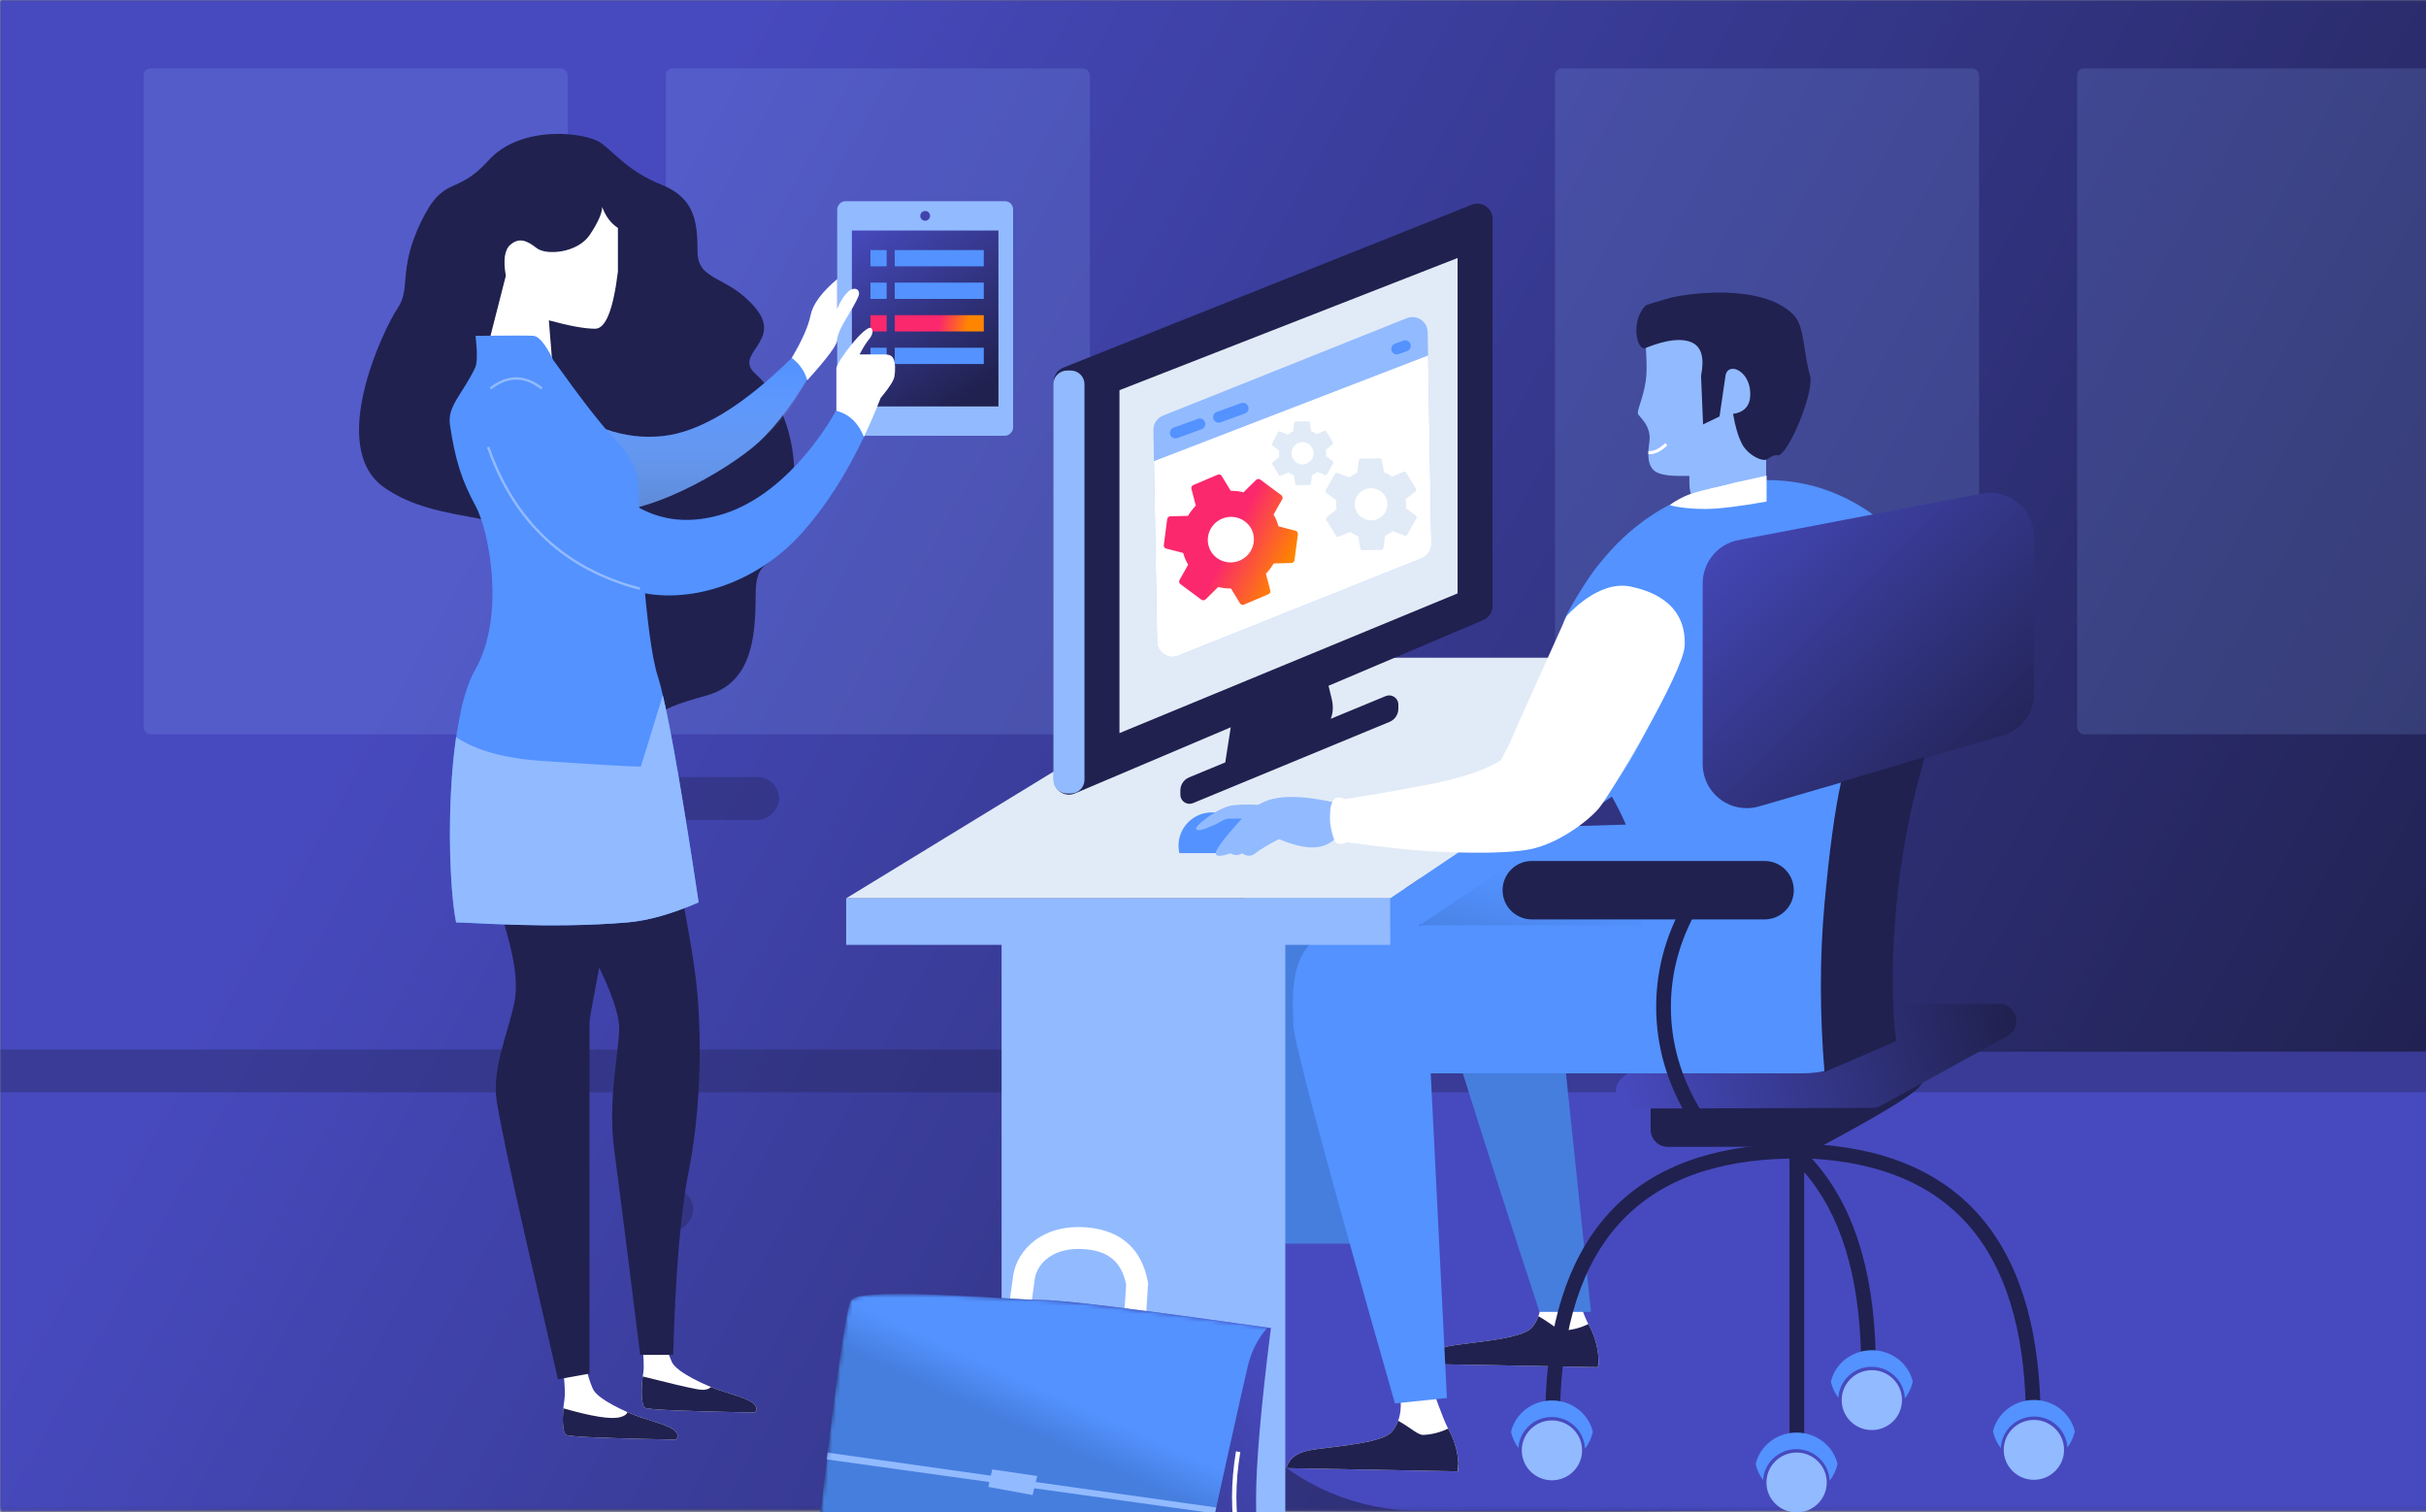 <?xml version="1.0" encoding="UTF-8"?>
<svg width="600px" height="374px" viewBox="0 0 600 374" version="1.1" xmlns="http://www.w3.org/2000/svg" xmlns:xlink="http://www.w3.org/1999/xlink">
    <title>Pains</title>
    <defs>
        <polygon id="path-1" points="0 0 954.285 0 954.285 373.762 0 373.762"></polygon>
        <linearGradient x1="9.912%" y1="46.967%" x2="55.119%" y2="56.836%" id="linearGradient-3">
            <stop stop-color="#474ABE" offset="0%"></stop>
            <stop stop-color="#20214F" offset="100%"></stop>
        </linearGradient>
        <path d="M308.274,0.205 L308.274,113.766 L56.462,113.766 C25.279,113.766 -5.12872952e-13,88.487 -5.12872952e-13,57.304 L-5.12872952e-13,56.666 C-5.12872952e-13,25.483 25.279,0.205 56.462,0.205 L308.274,0.205 Z" id="path-4"></path>
        <linearGradient x1="50%" y1="39.639%" x2="49.525%" y2="20.366%" id="linearGradient-6">
            <stop stop-color="#467EDE" offset="0%"></stop>
            <stop stop-color="#5392FF" offset="100%"></stop>
        </linearGradient>
        <linearGradient x1="50%" y1="39.639%" x2="44.871%" y2="20.366%" id="linearGradient-7">
            <stop stop-color="#467EDE" offset="0%"></stop>
            <stop stop-color="#5392FF" offset="100%"></stop>
        </linearGradient>
        <linearGradient x1="100%" y1="52.973%" x2="0%" y2="46.578%" id="linearGradient-8">
            <stop stop-color="#474ABE" offset="0%"></stop>
            <stop stop-color="#20214F" offset="100%"></stop>
        </linearGradient>
        <linearGradient x1="96.719%" y1="1.807%" x2="3.281%" y2="92.258%" id="linearGradient-9">
            <stop stop-color="#474ABE" offset="0%"></stop>
            <stop stop-color="#20214F" offset="100%"></stop>
        </linearGradient>
        <linearGradient x1="0%" y1="23.103%" x2="100%" y2="73.367%" id="linearGradient-10">
            <stop stop-color="#474ABE" offset="0%"></stop>
            <stop stop-color="#20214F" offset="100%"></stop>
        </linearGradient>
        <path d="M112.603,81.097 C112.603,81.097 82.057,87.113 20.964,99.144 C17.506,95.974 11.743,95.182 3.674,96.767 C1.621,95.902 3.674,80.665 3.674,67.372 C3.674,58.511 2.449,44.39 0,25.01 C32.635,20.399 51.403,18.094 56.302,18.094 C63.65,18.094 101.58,14.635 103.85,18.094 C106.119,21.552 112.603,81.097 112.603,81.097 Z" id="path-11"></path>
        <linearGradient x1="50%" y1="44.427%" x2="43.77%" y2="34.059%" id="linearGradient-13">
            <stop stop-color="#467EDE" offset="0%"></stop>
            <stop stop-color="#5392FF" offset="100%"></stop>
        </linearGradient>
        <linearGradient x1="50%" y1="50%" x2="81.798%" y2="86.868%" id="linearGradient-14">
            <stop stop-color="#FB286D" offset="0%"></stop>
            <stop stop-color="#FE8500" offset="100%"></stop>
        </linearGradient>
        <linearGradient x1="50%" y1="5.833%" x2="50%" y2="100%" id="linearGradient-15">
            <stop stop-color="#FFFFFF" stop-opacity="0" offset="0%"></stop>
            <stop stop-color="#686868" stop-opacity="0.333" offset="100%"></stop>
        </linearGradient>
        <linearGradient x1="76.279%" y1="-3.281%" x2="23.721%" y2="96.719%" id="linearGradient-16">
            <stop stop-color="#474ABE" offset="0%"></stop>
            <stop stop-color="#20214F" offset="100%"></stop>
        </linearGradient>
        <linearGradient x1="50%" y1="50%" x2="82.471%" y2="51.232%" id="linearGradient-17">
            <stop stop-color="#FB286D" offset="0%"></stop>
            <stop stop-color="#FE8500" offset="100%"></stop>
        </linearGradient>
    </defs>
    <g id="Pains" stroke="none" stroke-width="1" fill="none" fill-rule="evenodd">
        <rect fill="#20214F" x="0" y="0" width="600" height="374"></rect>
        <g id="website/header/regular/dark/1">
            <rect id="Rectangle" fill="#FFFFFF" x="0" y="0" width="954.135" height="373.872"></rect>
            <g>
                <mask id="mask-2" fill="white">
                    <use xlink:href="#path-1"></use>
                </mask>
                <use id="Rectangle" fill="#FFFFFF" fill-rule="nonzero" xlink:href="#path-1"></use>
                <rect id="Rectangle" fill="#20214F" mask="url(#mask-2)" x="0" y="0" width="954.285" height="374.424"></rect>
                <path d="M329.361,373.762 C534.262,374.665 724.992,373.584 781.984,257.79 C838.976,141.995 854.881,109.633 1025.857,116.376 C1139.841,120.87 1200.563,47.618 1208.022,-103.381 L-5.27380363e-13,-103.381 L-5.27380363e-13,373.762 C82.973,373.16 192.76,373.16 329.361,373.762 Z" id="Path-5" fill="url(#linearGradient-3)" fill-rule="nonzero" mask="url(#mask-2)"></path>
                <g id="PATTERN" mask="url(#mask-2)">
                    <g transform="translate(294.65, 259.864)">
                        <mask id="mask-5" fill="white">
                            <use xlink:href="#path-4"></use>
                        </mask>
                        <use id="Path" stroke="none" fill="#474ABE" fill-rule="nonzero" opacity="0.318" xlink:href="#path-4"></use>
                    </g>
                </g>
                <g id="pattern" opacity="0.346" mask="url(#mask-2)" fill="#20214F" fill-rule="nonzero">
                    <g transform="translate(-11.929, 192.182)">
                        <rect id="Rectangle-Copy-8" transform="translate(168.829, 5.302) scale(-1, 1) translate(-168.829, -5.302) " x="133.049" y="0" width="71.56" height="10.603" rx="5.302"></rect>
                        <rect id="Rectangle-Copy-30" transform="translate(310.15, 72.652) scale(-1, 1) translate(-310.15, -72.652) " x="1.58214109e-12" y="67.35" width="620.301" height="10.603" rx="5.302"></rect>
                        <rect id="Rectangle-Copy-38" transform="translate(175.455, 106.989) scale(-1, 1) translate(-175.455, -106.989) " x="167.503" y="101.688" width="15.902" height="10.603" rx="5.302"></rect>
                    </g>
                </g>
            </g>
        </g>
        <g id="Group" transform="translate(35.526, 16.917)">
            <rect id="Rectangle" fill="#92BAFF" opacity="0.166" x="0" y="0" width="104.887" height="164.662" rx="1.692"></rect>
            <rect id="Rectangle-Copy-5" fill="#92BAFF" opacity="0.166" x="129.135" y="0" width="104.887" height="164.662" rx="1.692"></rect>
            <rect id="Rectangle-Copy-11" fill="#92BAFF" opacity="0.166" x="349.06" y="0" width="104.887" height="164.662" rx="1.692"></rect>
            <rect id="Rectangle-Copy-12" fill="#92BAFF" opacity="0.166" x="478.195" y="0" width="104.887" height="164.662" rx="1.692"></rect>
            <g id="preset/business-people/man-at-the-computer/01/dark" transform="translate(164.789, 32.271)">
                <g id="assets/business-people/man-at-the-computer/01" transform="translate(0.129, 0.18)">
                    <g id="user" transform="translate(8.331, 22.506)">
                        <rect id="table---side" fill="url(#linearGradient-6)" fill-rule="nonzero" x="99.166" y="91.737" width="39.749" height="143.953"></rect>
                        <g id="right-leg" transform="translate(197.477, 199.34) scale(-1, 1) translate(-197.477, -199.34) translate(141.477, 129.84)">
                            <path d="M73.205,116.886 C73.205,116.886 70.572,122.979 69.426,124.679 C68.279,126.379 66.22,130.415 66.385,134.931 C66.385,134.931 80.513,135.654 108.77,137.099 C108.338,134.637 106.368,132.985 102.862,132.141 C97.602,130.876 85.526,129.312 83.357,126.223 C81.911,124.164 81.361,121.655 81.706,118.696 C76.039,117.489 73.205,116.886 73.205,116.886 Z" id="foot" fill="#FFFFFF" transform="translate(87.573, 126.992) rotate(-4) translate(-87.573, -126.992) "></path>
                            <path d="M82.238,123.39 C82.53,124.41 82.978,125.351 83.584,126.214 C85.753,129.302 97.829,130.866 103.089,132.132 C105.51,132.714 107.198,133.682 108.154,135.036 L108.536,135.678 L108.536,135.678 C108.755,136.113 108.908,136.584 108.997,137.089 L66.65,134.924 L66.65,134.924 L66.678,132.915 C67.016,129.559 68.405,126.66 69.385,125.083 L69.79,124.456 L69.79,124.456 C71.682,125.552 73.678,126.221 75.778,126.459 C77.122,126.612 78.892,124.982 82.011,123.496 L82.238,123.39 Z" id="shoe" fill="#20214F" transform="translate(87.823, 130.239) rotate(-4) translate(-87.823, -130.239) "></path>
                            <path d="M0.255,3.90149781e-13 L0.255,23.419 C-1.2,34.969 3.569,40.744 14.564,40.744 C31.055,40.744 77.375,40.744 77.375,40.744 C77.375,40.744 74.505,68.067 68.766,122.711 C77.254,122.711 81.498,122.711 81.498,122.711 C81.498,122.711 110.842,33.456 110.842,27.482 C110.842,21.507 115.693,2.987 95.079,2.987 C81.336,2.987 49.728,1.991 0.255,3.90149781e-13 Z" fill="url(#linearGradient-7)" fill-rule="nonzero"></path>
                        </g>
                        <path d="M123.618,274.85 L115.013,273.65 L115.013,273.65 L114.274,275.677 C113.571,277.566 112.527,280.266 111.873,281.472 L111.782,281.634 C110.756,283.398 108.982,287.541 109.459,292.003 L151.891,291.194 L151.891,291.194 C151.289,288.786 149.21,287.286 145.654,286.695 L144.952,286.585 C139.323,285.745 128.065,284.98 125.786,282.192 C124.201,280.253 123.478,277.806 123.618,274.85 Z" id="foot" fill="#FFFFFF" transform="translate(130.635, 282.827) scale(-1, 1) translate(-130.635, -282.827) "></path>
                        <path d="M124.241,279.489 C124.603,280.479 125.115,281.38 125.779,282.192 C127.961,284.861 138.374,285.676 144.197,286.478 L144.945,286.585 L145.647,286.695 C148.097,287.102 149.846,287.941 150.894,289.211 L151.33,289.833 L151.33,289.833 C151.527,290.164 151.685,290.521 151.803,290.903 L151.884,291.194 L109.49,292.001 L109.379,290.025 C109.485,286.501 110.791,283.396 111.667,281.825 L111.897,281.414 L111.897,281.414 C113.861,282.368 115.898,282.89 118.009,282.98 C119.325,283.037 120.928,281.389 123.789,279.742 L124.241,279.489 Z" id="shoe" fill="#20214F" transform="translate(130.631, 285.745) scale(-1, 1) translate(-130.631, -285.745) "></path>
                        <g id="wheels" transform="translate(234.495, 249.67) scale(-1, 1) translate(-234.495, -249.67) translate(164.495, 197.17)">
                            <path d="M68.935,90.172 C73.054,90.172 76.392,93.487 76.392,97.576 C76.392,101.665 73.054,104.979 68.935,104.979 C64.816,104.979 61.478,101.665 61.478,97.576 C61.478,93.487 64.816,90.172 68.935,90.172 Z M129.443,82.227 C133.561,82.227 136.9,85.541 136.9,89.63 C136.9,93.719 133.561,97.034 129.443,97.034 C125.324,97.034 121.985,93.719 121.985,89.63 C121.985,85.541 125.324,82.227 129.443,82.227 Z M10.246,82.106 C14.365,82.106 17.704,85.421 17.704,89.51 C17.704,93.599 14.365,96.914 10.246,96.914 C6.128,96.914 2.789,93.599 2.789,89.51 C2.789,85.421 6.128,82.106 10.246,82.106 Z M50.326,69.802 C54.444,69.802 57.783,73.117 57.783,77.206 C57.783,81.295 54.444,84.609 50.326,84.609 C46.207,84.609 42.868,81.295 42.868,77.206 C42.868,73.117 46.207,69.802 50.326,69.802 Z" fill="#92BAFF"></path>
                            <path d="M111.578,0.442 L111.578,4.054 C96.192,4.054 83.862,7.355 74.558,14 C111.151,16.019 130.135,37.98 131.08,79.296 L131.08,79.296 L127.443,79.378 C126.509,38.535 107.753,18.117 70.695,17.475 L70.693,87.764 L67.056,87.764 L67.056,20.822 C58.127,31.097 53.463,46.123 53.01,65.973 L49.373,65.891 C49.86,44.585 55.144,28.425 65.167,17.494 C30.644,19.452 13.147,39.845 12.246,79.258 L8.609,79.176 C9.57,37.141 29.204,15.14 67.055,13.793 L67.056,13.727 L69.047,13.726 C79.277,4.891 93.469,0.442 111.578,0.442 Z" id="steel" fill="#20214F"></path>
                            <path d="M68.935,85.236 C73.888,85.236 78.029,88.563 79.057,93.013 C78.732,94.479 78.097,95.829 77.224,96.988 C76.951,92.713 73.371,89.329 68.996,89.329 C64.57,89.329 60.959,92.791 60.76,97.137 C59.828,95.943 59.151,94.541 58.813,93.01 C59.842,88.562 63.983,85.236 68.935,85.236 Z M129.443,77.291 C134.395,77.291 138.537,80.618 139.565,85.067 C139.24,86.534 138.604,87.883 137.732,89.043 C137.458,84.767 133.879,81.384 129.503,81.384 C125.078,81.384 121.467,84.845 121.268,89.191 C120.336,87.998 119.659,86.595 119.321,85.064 C120.349,80.617 124.49,77.291 129.443,77.291 Z M10.246,77.17 C15.198,77.17 19.34,80.497 20.368,84.944 C20.03,86.475 19.353,87.877 18.421,89.071 C18.222,84.725 14.611,81.263 10.186,81.263 C5.81,81.263 2.231,84.647 1.957,88.922 C1.085,87.763 0.449,86.413 0.124,84.947 C1.152,80.497 5.294,77.17 10.246,77.17 Z M50.326,64.866 C55.278,64.866 59.42,68.193 60.448,72.643 C60.123,74.109 59.487,75.459 58.615,76.618 C58.341,72.343 54.762,68.959 50.386,68.959 C45.961,68.959 42.349,72.421 42.151,76.766 C41.219,75.573 40.542,74.171 40.203,72.64 C41.232,68.192 45.373,64.866 50.326,64.866 Z" id="upper-wheel" fill="#5392FF"></path>
                        </g>
                        <path d="M204.045,188.855 L263.368,192.888 C265.603,193.04 267.338,194.897 267.338,197.137 L267.338,207.492 C267.338,209.844 265.432,211.751 263.079,211.751 C263.077,211.751 263.075,211.751 263.073,211.751 L226.358,211.7 C225.656,211.699 224.966,211.524 224.347,211.192 C211.302,204.181 203.607,199.551 201.261,197.303 C199.732,195.837 199.176,194.137 199.594,192.204 C200.041,190.137 201.936,188.712 204.045,188.855 Z" id="chair---bottom" fill="#20214F" transform="translate(233.399, 200.298) scale(-1, 1) translate(-233.399, -200.298) "></path>
                        <path d="M195.138,176.369 L267.439,177.132 C268.485,177.143 269.491,177.539 270.264,178.244 L288.496,194.867 C290.234,196.452 290.359,199.145 288.774,200.883 C287.964,201.772 286.817,202.276 285.615,202.273 L226.378,202.104 C225.665,202.102 224.963,201.921 224.337,201.577 L193.041,184.359 C190.98,183.225 190.228,180.635 191.362,178.574 C192.118,177.2 193.569,176.352 195.138,176.369 Z" id="chair---sit" fill="url(#linearGradient-8)" fill-rule="nonzero" transform="translate(240.365, 189.321) scale(-1, 1) translate(-240.365, -189.321) "></path>
                        <path d="M110.97,156.965 L112.438,177.551 C110.247,188.226 114.649,193.563 125.643,193.563 C142.134,193.563 217.418,193.563 217.418,193.563 C217.418,193.563 216.084,220.328 213.416,273.86 L226.27,275.184 C243.012,216.555 251.383,185.375 251.383,181.644 C251.383,175.625 254.159,156.965 234.758,156.965 C221.823,156.965 180.561,156.965 110.97,156.965 Z" id="left-leg" fill="#5392FF" transform="translate(181.245, 216.075) scale(-1, 1) translate(-181.245, -216.075) "></path>
                        <g id="table" transform="translate(0.504, 84.06)">
                            <polygon id="table---thickness" fill="#5392FF" points="134.566 66.218 134.566 77.735 233.568 11.516 233.568 0"></polygon>
                            <polygon id="table---plan" fill="#E1EBF7" transform="translate(111.498, 36.468) scale(-1, 1) rotate(-90) translate(-111.498, -36.468) " points="81.747 13.4 141.248 -75.029 141.248 50.566 81.747 147.966"></polygon>
                            <path d="M134.566,66.218 L134.566,77.735 L108.602,77.734 L108.603,219.453 L38.436,219.453 L38.436,77.734 L2.27373675e-12,77.735 L2.27373675e-12,66.218 L134.566,66.218 Z" id="table---side" fill="#92BAFF"></path>
                        </g>
                        <g id="man" transform="translate(82.453, 0.054)">
                            <g id="head" transform="translate(134.742, 29) scale(-1, 1) translate(-134.742, -29) translate(112.742, 0)">
                                <g id="Path-176" transform="translate(11.163, 5.851)">
                                    <path d="M14.296,0 C24.627,0.939 29.793,3.141 29.793,6.606 C29.793,8.846 29.286,13.278 29.793,16.57 C30.462,20.919 32.145,24.014 31.648,24.692 C30.775,25.883 28.811,27.508 28.811,30.54 C28.811,32.129 30.034,36.572 27.728,38.574 C26.201,39.899 22.965,39.972 18.99,39.915 L18.989,41.731 C18.989,46.974 14.738,51.225 9.494,51.225 C4.251,51.225 0,46.974 0,41.731 L0,14.909 C0,14.422 0.037,13.944 0.107,13.477 L0.109,7.906 C1.491,4.368 3.674,2.166 6.657,1.3 C9.64,0.433 12.186,0 14.296,0 Z" id="face" fill="#92BAFF"></path>
                                    <path d="M24.965,31.805 C26.524,33.26 27.892,33.902 29.111,33.754 C29.126,34.01 29.135,34.272 29.135,34.534 C27.777,34.667 26.288,34.02 24.7,32.61 L24.437,32.371 L24.965,31.805 Z" id="smile" fill="#FFFFFF"></path>
                                </g>
                                <path d="M26.769,33.034 L27.266,20.994 C26.388,16.586 27.15,13.841 29.55,12.758 C33.152,11.133 38.688,13.215 40.973,14.13 C43.189,15.018 44.753,7.512 40.973,3.606 C40.857,3.487 38.231,2.691 35.033,1.776 C31.835,0.861 12.51,-2.249 4.422,5.894 C1.643,8.692 2.067,14.705 0.31,20.994 C-0.806,24.986 5.707,40.724 8.326,40.724 C8.108,40.399 9.745,40.724 10.836,41.59 C11.927,42.456 15.747,40.615 17.166,37.8 C18.112,35.922 18.839,33.468 19.348,30.435 C16.511,30.002 15.092,28.378 15.092,25.562 C15.092,21.338 17.821,19.281 19.348,19.281 C20.367,19.281 20.985,19.822 21.204,20.905 L22.697,31.061 L26.769,33.034 Z" id="hair" fill="#20214F"></path>
                            </g>
                            <path d="M114.835,160.127 C114.835,160.127 134.155,159.043 172.796,156.876 C175.464,117.069 176.798,94.998 176.798,90.664 C176.798,84.163 178.131,59.725 172.796,55.873 C167.461,52.021 154.971,43.834 135.57,47.927 C116.169,52.021 106.832,64.541 104.164,67.671 C101.497,70.801 95.434,80.793 95.434,82.117 C95.434,83.441 91.432,102.703 99.435,113.056 C107.438,123.409 111.44,132.438 113.137,137.976 C114.835,143.514 114.835,160.127 114.835,160.127 Z" id="body" fill="#5392FF"></path>
                            <path d="M10.282,128.981 C14.831,128.981 18.519,132.669 18.519,137.217 C18.519,137.846 18.448,138.459 18.315,139.048 L0.243,139.048 L0.243,128.981 L0.243,128.981 L10.282,128.981 Z" id="mouse" fill="#5392FF" transform="translate(9.381, 134.014) scale(-1, 1) translate(-9.381, -134.014) "></path>
                            <path d="M121.962,89.74 C121.962,99.973 106.691,133.057 89.836,136.668 C78.6,139.076 63.483,139.076 44.486,136.668 L38.908,135.585 C37.453,136.949 35.594,137.631 33.33,137.631 C31.067,137.631 28.318,136.949 25.085,135.585 C22.579,136.869 20.638,138.033 19.264,139.076 C19.117,139.215 17.754,140.389 15.99,139.076 C16.111,138.956 14.778,140.159 13.08,139.076 C13.08,139.076 9.442,140.521 9.442,139.076 C9.442,138.121 11.589,135.271 15.882,130.528 L12.638,130.527 C11.547,130.527 10.82,131.37 8.273,132.453 C5.727,133.537 4.999,133.537 4.635,133.175 C4.272,132.814 5.484,131.731 6.212,131.129 C6.939,130.527 10.456,127.758 13.366,127.276 C14.784,127.042 16.978,126.979 19.95,127.087 C21.519,126.181 23.23,125.603 25.085,125.352 C28.641,124.87 33.249,125.272 38.908,126.556 C65.665,122.543 79.408,119.172 80.136,116.443 C80.692,114.356 85.056,105.696 90.099,97.263 L90.696,96.273 C95.388,88.528 100.554,81.202 103.746,79.618 L103.912,79.618 C105.741,79.635 121.962,80.052 121.962,89.74 Z" id="hand" fill="#92BAFF"></path>
                            <path d="M82.24,111.546 L79.955,116.122 C75.995,118.562 70.056,120.545 62.137,122.07 C54.217,123.595 47.212,124.816 41.12,125.731 C40.511,126.646 40.206,128.171 40.206,130.306 C40.206,132.442 40.511,134.425 41.12,136.255 C45.079,136.865 50.105,137.475 56.197,138.085 C65.335,139 80.412,139.458 87.265,138.085 C94.119,136.712 101.429,131.222 104.17,128.019 C106.911,124.816 125.133,94.313 125.43,87.8 C125.948,76.439 115.665,73.933 112.18,73.157 C103.956,71.327 96.189,80.478 96.189,80.478 C96.189,80.478 91.539,90.834 82.24,111.546 Z" id="arm" fill="#FFFFFF"></path>
                        </g>
                        <g id="chair" transform="translate(162.842, 49.921)">
                            <path d="M38.28,101.308 C37.738,100.427 37.982,99.254 38.828,98.688 C39.673,98.122 40.798,98.377 41.341,99.258 C46.78,108.086 49.511,117.417 49.511,127.214 C49.511,137.01 46.78,146.341 41.341,155.169 C40.798,156.05 39.673,156.306 38.828,155.74 C37.982,155.173 37.738,154 38.28,153.119 C43.35,144.891 45.874,136.268 45.874,127.214 C45.874,118.159 43.35,109.536 38.28,101.308 Z" id="armrest-steel" fill="#20214F" transform="translate(43.752, 127.214) scale(-1, 1) translate(-43.752, -127.214) "></path>
                            <path d="M7.223,91.131 L64.804,91.131 C68.793,91.131 72.027,94.365 72.027,98.354 C72.027,102.343 68.793,105.577 64.804,105.577 L7.223,105.577 C3.234,105.577 2.40897735e-13,102.343 2.40409196e-13,98.354 C2.39920657e-13,94.365 3.234,91.131 7.223,91.131 Z" id="armrest" fill="#20214F" transform="translate(36.014, 98.354) scale(-1, 1) translate(-36.014, -98.354) "></path>
                            <path d="M62.432,0.276 L122.607,11.766 C127.745,12.747 131.461,17.239 131.461,22.47 L131.461,67.165 C131.461,73.183 126.582,78.062 120.564,78.062 C119.534,78.062 118.509,77.916 117.52,77.628 L57.345,60.124 C52.691,58.771 49.491,54.507 49.491,49.66 L49.491,10.98 C49.491,4.962 54.37,0.083 60.388,0.083 C61.074,0.083 61.759,0.147 62.432,0.276 Z" id="chair---back" fill="url(#linearGradient-9)" fill-rule="nonzero" transform="translate(90.476, 39.07) scale(-1, 1) translate(-90.476, -39.07) "></path>
                            <path d="M83.725,71.567 L104.433,65.411 C100.852,77.623 98.489,90.022 97.344,102.608 C96.199,115.194 96.199,126.215 97.344,135.671 L79.62,143.349 C78.425,128.737 78.425,114.862 79.62,101.723 C80.816,88.584 82.184,78.532 83.725,71.567 Z" id="chair---back" fill="#20214F"></path>
                        </g>
                        <path d="M228.139,52.163 L228.139,45.757 C216.666,48.198 209.965,49.875 208.036,50.791 C206.107,51.706 204.837,52.468 204.228,53.078 C206.665,53.689 209.559,53.994 212.909,53.994 C216.26,53.994 221.336,53.383 228.139,52.163 Z" id="collar" fill="#FFFFFF"></path>
                        <path d="M123.816,125.832 C123.512,127.053 123.359,128.273 123.359,129.493 C123.359,131.323 123.816,134.526 123.816,134.526 C123.816,134.526 123.969,135.136 124.273,136.357 C123.969,136.662 123.512,136.814 122.902,136.814 C121.989,136.814 121.532,136.814 121.075,135.441 C120.618,134.069 120.161,132.238 120.161,130.866 C120.161,129.493 120.129,127.923 120.618,126.748 C121.107,125.572 121.532,125.375 122.446,125.375 C123.055,125.375 123.512,125.527 123.816,125.832 Z" id="cuff" fill="#FFFFFF"></path>
                    </g>
                    <g id="bag" transform="translate(57.378, 304.042) scale(-1, 1) translate(-57.378, -304.042) translate(0.878, 254.042)">
                        <path d="M36.428,23.882 L31.036,24.234 L30.366,13.961 L30.425,13.635 C31.863,5.681 36.866,1.036 44.904,0.19 C50.32,-0.38 54.915,0.767 58.352,3.332 C61.373,5.586 63.299,8.831 63.749,12.129 C64.181,15.297 64.613,18.428 65.045,21.523 L59.693,22.27 C59.261,19.169 58.828,16.032 58.395,12.86 C58.142,11.003 56.985,9.054 55.121,7.663 C52.811,5.939 49.576,5.131 45.47,5.563 C39.927,6.147 36.87,8.899 35.802,14.281 L36.428,23.882 Z" id="bag/handle" fill="#FFFFFF"></path>
                        <mask id="mask-12" fill="white">
                            <use xlink:href="#path-11"></use>
                        </mask>
                        <use id="bag/inside" fill="url(#linearGradient-10)" fill-rule="nonzero" xlink:href="#path-11"></use>
                        <path d="M103.85,18.094 C106.119,21.552 112.603,81.097 112.603,81.097 C112.603,81.097 82.057,87.113 20.964,99.144 C20.626,98.834 20.265,98.546 19.881,98.281 C12.205,63.288 7.487,42.034 5.727,34.52 C4.724,30.236 2.839,27.124 0.829,24.892 L0,25.01 C32.635,20.399 51.403,18.094 56.302,18.094 C63.65,18.094 101.58,14.635 103.85,18.094 Z" id="bag/gradient" fill="url(#linearGradient-13)" fill-rule="nonzero" mask="url(#mask-12)"></path>
                        <path d="M109.886,57.497 L69.615,63.102 L69.881,64.301 L58.942,66.319 L58.533,64.645 L13.853,70.865 C13.744,70.369 13.635,69.879 13.528,69.393 C18.364,68.712 33.239,66.613 58.152,63.096 L57.791,61.61 L68.922,59.977 L69.266,61.527 C80.955,59.877 94.427,57.976 109.682,55.822 C109.751,56.384 109.819,56.943 109.886,57.497 Z" id="bag/lock" fill="#92BAFF" mask="url(#mask-12)"></path>
                        <path d="M11.755,75.545 L12.836,75.576 C12.588,84.128 13.172,89.685 14.542,92.173 C15.993,94.808 17.658,98.861 19.544,104.341 L18.522,104.693 C16.655,99.267 15.01,95.264 13.596,92.695 C12.101,89.979 11.502,84.287 11.755,75.545 Z M8.638,55.505 C9.945,63.383 9.945,70.705 8.635,77.471 C8.403,78.672 8.22,79.933 8.084,81.246 C7.601,85.901 7.72,90.891 8.21,95.677 C8.304,96.593 8.405,97.425 8.505,98.156 C8.54,98.411 8.573,98.635 8.602,98.826 C8.612,98.893 8.621,98.951 8.629,98.999 C8.633,99.028 8.636,99.047 8.638,99.056 L7.572,99.233 C7.57,99.221 7.566,99.2 7.562,99.169 C7.553,99.118 7.544,99.058 7.534,98.989 C7.504,98.793 7.47,98.563 7.434,98.303 C7.332,97.56 7.23,96.716 7.135,95.787 C6.638,90.933 6.518,85.873 7.009,81.134 C7.148,79.791 7.336,78.499 7.574,77.266 C8.858,70.631 8.858,63.437 7.572,55.681 L8.638,55.505 Z" id="bag/folds" fill="#FFFFFF" mask="url(#mask-12)"></path>
                    </g>
                    <g id="accessoires/computer/desktop" transform="translate(59.444, 0)">
                        <g transform="translate(54.753, 75) scale(-1, 1) translate(-54.753, -75) translate(0.253, 0)">
                            <path d="M3.758,0.994 C4.235,0.994 4.707,1.084 5.15,1.261 L106.16,41.548 C107.589,42.118 108.526,43.5 108.526,45.038 L108.526,143.394 C108.526,145.469 106.843,147.152 104.768,147.152 C104.263,147.152 103.764,147.05 103.3,146.853 L64.751,130.491 L66.11,139.178 L75.046,142.872 C76.358,143.415 77.214,144.694 77.214,146.114 L77.214,147.154 C77.214,148.404 76.2,149.418 74.95,149.418 C74.653,149.418 74.359,149.36 74.085,149.246 L25.469,129.149 C24.157,128.607 23.301,127.328 23.301,125.908 L23.301,124.868 C23.301,123.617 24.315,122.604 25.565,122.604 C25.862,122.604 26.156,122.662 26.43,122.775 L40.026,128.396 C39.394,126.866 39.34,125.11 39.862,123.127 C40.111,122.14 40.344,121.171 40.568,120.226 L2.29,103.978 C0.901,103.389 1.8836419e-14,102.027 0,100.519 L0,4.751 C-1.14233668e-15,2.676 1.682,0.994 3.758,0.994 Z" id="computer---monitor" fill="#20214F"></path>
                            <polygon id="computer---sceen" fill="#E1EBF7" points="8.651 14.436 92.274 47.123 92.274 131.93 8.651 97.381"></polygon>
                            <path d="M104.306,42.267 L105.232,42.267 C107.1,42.267 108.614,43.781 108.614,45.649 L108.614,143.49 C108.614,145.358 107.1,146.872 105.232,146.872 L104.306,146.872 C102.439,146.872 100.925,145.358 100.925,143.49 L100.925,45.649 C100.925,43.781 102.439,42.267 104.306,42.267 Z" id="computer---side" fill="#92BAFF"></path>
                            <g id="application" transform="translate(50.515, 71.417) scale(-1, 1) rotate(-1) translate(-50.515, -71.417) translate(15.015, 29.417)">
                                <path d="M4.816,23.466 L65.55,0.406 C67.489,-0.33 69.657,0.645 70.393,2.584 C70.555,3.01 70.638,3.461 70.638,3.917 L70.638,56.344 C70.638,57.903 69.674,59.301 68.216,59.854 L7.482,82.914 C5.543,83.651 3.374,82.676 2.638,80.737 C2.477,80.311 2.394,79.859 2.394,79.404 L2.394,26.977 C2.394,25.417 3.358,24.02 4.816,23.466 Z" id="Rectangle" fill="#92BAFF"></path>
                                <path d="M15.172,25.244 L15.18,25.267 C15.424,25.973 15.05,26.742 14.344,26.986 L14.342,26.985 L8.267,29.073 C7.561,29.315 6.793,28.94 6.548,28.235 L6.54,28.212 C6.295,27.507 6.67,26.737 7.376,26.494 C7.377,26.493 7.377,26.493 7.378,26.494 L13.453,24.406 C14.159,24.165 14.927,24.539 15.172,25.244 Z M25.926,21.547 L25.934,21.57 C26.164,22.231 25.848,22.949 25.227,23.237 L25.098,23.288 C25.098,23.289 25.097,23.289 25.097,23.288 L19.022,25.376 C18.316,25.617 17.547,25.243 17.302,24.538 L17.294,24.515 C17.065,23.853 17.38,23.136 18.002,22.848 L18.13,22.796 C18.131,22.796 18.131,22.796 18.132,22.797 L24.207,20.709 C24.913,20.467 25.682,20.842 25.926,21.547 Z M66.309,6.802 L66.317,6.825 C66.562,7.531 66.187,8.3 65.481,8.544 L65.479,8.543 L63.366,9.269 C62.66,9.511 61.892,9.136 61.647,8.431 L61.639,8.408 C61.41,7.747 61.725,7.029 62.347,6.741 L62.475,6.69 C62.476,6.689 62.476,6.689 62.477,6.69 L64.59,5.964 C65.296,5.723 66.065,6.098 66.309,6.802 Z" id="Combined-Shape" fill="#5392FF"></path>
                                <path d="M2.394,34.69 L70.638,9.738 L70.638,56.344 C70.638,57.903 69.674,59.301 68.216,59.854 L7.482,82.914 C5.543,83.651 3.374,82.676 2.638,80.737 C2.477,80.311 2.394,79.859 2.394,79.404 L2.394,34.69 L2.394,34.69 Z" id="Rectangle" fill="#FFFFFF" fill-rule="nonzero"></path>
                                <path d="M44.966,34.147 C44.997,33.895 45.02,33.643 45.02,33.375 C45.02,33.108 44.997,32.856 44.966,32.604 L46.609,31.305 C46.757,31.187 46.796,30.974 46.703,30.801 L45.145,28.077 C45.051,27.904 44.841,27.841 44.67,27.904 L42.73,28.691 C42.325,28.376 41.888,28.117 41.413,27.92 L41.117,25.834 C41.094,25.645 40.93,25.503 40.735,25.503 L37.619,25.503 C37.424,25.503 37.261,25.645 37.237,25.834 L36.941,27.92 C36.466,28.117 36.03,28.384 35.625,28.691 L33.685,27.904 C33.506,27.833 33.303,27.904 33.21,28.077 L31.652,30.801 C31.55,30.974 31.597,31.187 31.745,31.305 L33.389,32.604 C33.358,32.856 33.334,33.116 33.334,33.375 C33.334,33.635 33.358,33.895 33.389,34.147 L31.745,35.446 C31.597,35.564 31.558,35.777 31.652,35.95 L33.21,38.674 C33.303,38.847 33.514,38.91 33.685,38.847 L35.625,38.06 C36.03,38.374 36.466,38.634 36.941,38.831 L37.237,40.917 C37.261,41.106 37.424,41.248 37.619,41.248 L40.735,41.248 C40.93,41.248 41.094,41.106 41.117,40.917 L41.413,38.831 C41.888,38.634 42.325,38.367 42.73,38.06 L44.67,38.847 C44.849,38.918 45.051,38.847 45.145,38.674 L46.703,35.95 C46.796,35.777 46.757,35.564 46.609,35.446 L44.966,34.147 Z M39.177,36.131 C37.674,36.131 36.451,34.895 36.451,33.375 C36.451,31.856 37.674,30.62 39.177,30.62 C40.681,30.62 41.904,31.856 41.904,33.375 C41.904,34.895 40.681,36.131 39.177,36.131 Z" id="settings" fill="#E1EBF7"></path>
                                <path d="M64.476,47.39 C64.522,47.027 64.556,46.664 64.556,46.279 C64.556,45.893 64.522,45.531 64.476,45.168 L66.909,43.297 C67.128,43.127 67.186,42.821 67.048,42.572 L64.741,38.649 C64.603,38.4 64.291,38.309 64.037,38.4 L61.166,39.534 C60.566,39.08 59.92,38.706 59.217,38.423 L58.778,35.419 C58.744,35.147 58.502,34.942 58.213,34.942 L53.6,34.942 C53.312,34.942 53.07,35.147 53.035,35.419 L52.597,38.423 C51.893,38.706 51.247,39.092 50.648,39.534 L47.776,38.4 C47.511,38.298 47.211,38.4 47.072,38.649 L44.766,42.572 C44.616,42.821 44.685,43.127 44.904,43.297 L47.338,45.168 C47.292,45.531 47.257,45.905 47.257,46.279 C47.257,46.653 47.292,47.027 47.338,47.39 L44.904,49.26 C44.685,49.43 44.627,49.736 44.766,49.986 L47.072,53.908 C47.211,54.158 47.522,54.248 47.776,54.158 L50.648,53.024 C51.247,53.477 51.893,53.851 52.597,54.135 L53.035,57.139 C53.07,57.411 53.312,57.615 53.6,57.615 L58.213,57.615 C58.502,57.615 58.744,57.411 58.778,57.139 L59.217,54.135 C59.92,53.851 60.566,53.466 61.166,53.024 L64.037,54.158 C64.303,54.26 64.603,54.158 64.741,53.908 L67.048,49.986 C67.186,49.736 67.128,49.43 66.909,49.26 L64.476,47.39 Z M55.907,50.246 C53.681,50.246 51.87,48.467 51.87,46.279 C51.87,44.091 53.681,42.311 55.907,42.311 C58.133,42.311 59.943,44.091 59.943,46.279 C59.943,48.467 58.133,50.246 55.907,50.246 Z" id="settings" fill="#E1EBF7"></path>
                                <path d="M33.21,55.995 C33.275,55.481 33.324,54.968 33.324,54.421 C33.324,53.875 33.275,53.362 33.21,52.848 L36.657,50.198 C36.968,49.957 37.049,49.523 36.853,49.17 L33.586,43.613 C33.39,43.26 32.949,43.131 32.589,43.26 L28.521,44.866 C27.671,44.224 26.756,43.694 25.76,43.292 L25.139,39.036 C25.09,38.651 24.747,38.362 24.338,38.362 L17.803,38.362 C17.394,38.362 17.051,38.651 17.002,39.036 L16.381,43.292 C15.385,43.694 14.47,44.24 13.62,44.866 L9.552,43.26 C9.176,43.115 8.751,43.26 8.555,43.613 L5.288,49.17 C5.075,49.523 5.173,49.957 5.484,50.198 L8.931,52.848 C8.866,53.362 8.817,53.892 8.817,54.421 C8.817,54.951 8.866,55.481 8.931,55.995 L5.484,58.645 C5.173,58.886 5.092,59.32 5.288,59.673 L8.555,65.23 C8.751,65.583 9.193,65.711 9.552,65.583 L13.62,63.977 C14.47,64.619 15.385,65.149 16.381,65.551 L17.002,69.807 C17.051,70.192 17.394,70.481 17.803,70.481 L24.338,70.481 C24.747,70.481 25.09,70.192 25.139,69.807 L25.76,65.551 C26.756,65.149 27.671,64.603 28.521,63.977 L32.589,65.583 C32.965,65.728 33.39,65.583 33.586,65.23 L36.853,59.673 C37.049,59.32 36.968,58.886 36.657,58.645 L33.21,55.995 Z M21.071,60.042 C17.917,60.042 15.352,57.521 15.352,54.421 C15.352,51.322 17.917,48.801 21.071,48.801 C24.224,48.801 26.789,51.322 26.789,54.421 C26.789,57.521 24.224,60.042 21.071,60.042 Z" id="settings" fill="url(#linearGradient-14)" transform="translate(21.067, 54.421) rotate(-22) translate(-21.067, -54.421) "></path>
                            </g>
                        </g>
                    </g>
                </g>
            </g>
            <g id="preset/business-people/woman/01/dark" transform="translate(52.444, 15.789)">
                <g id="business-people/woman/researcher" transform="translate(0.34, 0.403)">
                    <path d="M33.311,143.438 C33.311,142.437 29.655,140.936 22.342,138.934 C11.373,135.932 10.067,125.424 10.067,114.164 C10.067,102.905 4.844,110.411 1.448,93.898 C-1.947,77.385 4.321,64.375 10.067,59.371 C15.813,54.366 3.234,51.364 10.067,43.107 C16.9,34.851 24.432,36.602 24.432,29.096 C24.432,21.59 25.215,15.836 33.311,12.583 C41.408,9.33 44.542,5.077 48.198,2.325 C51.855,-0.427 68.047,-2.429 76.144,6.578 C84.24,15.585 87.113,9.831 92.859,21.84 C98.605,33.85 95.209,38.103 98.605,43.107 C102,48.111 116.103,77.385 102,87.393 C87.896,97.401 68.047,92.397 59.69,104.156 C51.332,115.916 58.906,119.919 51.332,127.926 C46.283,133.263 40.276,138.434 33.311,143.438 Z" id="hair" fill="#20214F" transform="translate(54.319, 71.719) scale(-1, 1) translate(-54.319, -71.719) "></path>
                    <g id="arm/left" transform="translate(31.771, 54.161)">
                        <path d="M82.189,2.091 L76.973,0 L75.741,1.229 C63.674,13.126 53.048,19.571 43.863,20.565 C34.366,21.591 25.104,18.354 16.079,10.854 C10.68,7.132 5.768,8.126 1.341,13.834 C-5.3,22.397 14.268,35.614 26.184,38.765 C38.101,41.916 60.268,28.727 67.369,22.261 C72.103,17.951 77.043,11.227 82.189,2.091 Z" fill="#5392FF"></path>
                        <path d="M79.576,6.779 L75.741,1.229 C63.674,13.126 53.048,19.571 43.863,20.565 C34.366,21.591 25.104,18.354 16.079,10.854 C10.68,7.132 5.768,8.126 1.341,13.834 C-5.3,22.397 14.268,35.614 26.184,38.765 C38.101,41.916 60.268,28.727 67.369,22.261 C72.103,17.951 74.429,15.916 79.576,6.779 Z" fill="url(#linearGradient-15)" style="mix-blend-mode: multiply;"></path>
                    </g>
                    <g id="tablet" transform="translate(118.186, 16.648)">
                        <g transform="translate(22.066, 29) scale(-1, 1) translate(-22.066, -29) translate(0.066, 0)">
                            <rect id="tablet/frame" fill="#92BAFF" x="0" y="0" width="43.502" height="58.002" rx="1.997"></rect>
                            <path d="M39.876,7.25 L39.876,50.752 L3.625,50.752 L3.625,7.25 L39.876,7.25 Z M21.751,2.417 C22.418,2.417 22.959,2.958 22.959,3.625 C22.959,4.293 22.418,4.834 21.751,4.834 C21.083,4.834 20.542,4.293 20.542,3.625 C20.542,2.958 21.083,2.417 21.751,2.417 Z" id="tablet/screen" fill="url(#linearGradient-16)" fill-rule="nonzero"></path>
                            <rect id="Rectangle-11" fill="#5392FF" transform="translate(33.275, 14.097) scale(-1, 1) translate(-33.275, -14.097) " x="31.273" y="12.084" width="4.004" height="4.026"></rect>
                            <rect id="Rectangle-11-Copy-4" fill="#5392FF" transform="translate(18.261, 14.097) scale(-1, 1) translate(-18.261, -14.097) " x="7.25" y="12.084" width="22.021" height="4.026"></rect>
                            <polygon id="Rectangle-11-Copy-5" fill="#5392FF" transform="translate(18.261, 22.149) scale(-1, 1) translate(-18.261, -22.149) " points="7.25 20.136 29.271 20.136 29.271 24.162 7.25 24.162"></polygon>
                            <rect id="Rectangle-11-Copy-6" fill="url(#linearGradient-17)" transform="translate(18.261, 30.201) scale(-1, 1) translate(-18.261, -30.201) " x="7.25" y="28.188" width="22.021" height="4.026"></rect>
                            <polygon id="Rectangle-11-Copy-7" fill="#5392FF" transform="translate(18.261, 38.253) scale(-1, 1) translate(-18.261, -38.253) " points="7.25 36.24 29.271 36.24 29.271 40.266 7.25 40.266"></polygon>
                            <rect id="Rectangle-11-Copy" fill="#FB286D" transform="translate(33.275, 30.201) scale(-1, 1) translate(-33.275, -30.201) " x="31.273" y="28.188" width="4.004" height="4.026"></rect>
                            <polygon id="Rectangle-11-Copy-3" fill="#5392FF" transform="translate(33.275, 38.253) scale(-1, 1) translate(-33.275, -38.253) " points="31.273 36.24 35.276 36.24 35.276 40.266 31.273 40.266"></polygon>
                            <polygon id="Rectangle-11-Copy-2" fill="#5392FF" transform="translate(33.275, 22.149) scale(-1, 1) translate(-33.275, -22.149) " points="31.273 20.136 35.276 20.136 35.276 24.162 31.273 24.162"></polygon>
                        </g>
                    </g>
                    <path d="M56.553,304.618 C56.946,306.648 57.532,308.558 58.312,310.347 C59.482,313.031 66.97,316.257 69.48,317.168 C71.99,318.078 77.618,319.484 78.723,320.847 C79.46,321.755 79.46,322.445 78.723,322.915 C61.468,322.593 52.462,322.199 51.703,321.733 C50.566,321.034 50.828,315.714 51.266,313.187 C51.694,310.717 50.866,304.885 50.829,304.627 L50.828,304.618 L56.553,304.618 Z M76.064,297.924 C76.457,299.954 77.044,301.864 77.823,303.653 C78.993,306.337 86.482,309.563 88.991,310.474 C89.98,310.832 91.453,311.268 92.942,311.747 L93.629,311.972 C95.683,312.653 97.632,313.409 98.235,314.152 C98.972,315.061 98.972,315.751 98.235,316.221 C80.98,315.899 71.973,315.505 71.215,315.039 C70.077,314.34 70.34,309.02 70.777,306.493 C70.913,305.707 70.922,304.581 70.87,303.402 L70.844,302.894 C70.708,300.515 70.364,298.091 70.341,297.932 L70.34,297.924 L76.064,297.924 Z M118.541,57.973 C118.541,56.472 125.716,47.038 127.151,48.039 C127.664,48.396 127.673,49.539 126.63,50.789 L126.63,50.789 L126.454,51.006 C125.803,51.834 125.078,53.012 124.281,54.54 L124.281,54.54 L130.544,54.54 C131.587,54.54 132.283,54.874 132.631,55.54 C133.153,56.541 133.153,58.541 132.892,60.042 C132.733,60.955 131.777,62.494 130.023,64.658 L130.023,64.658 L129.5,65.293 C128.18,68.68 126.792,71.908 125.336,74.975 C123.948,71.447 121.649,69.284 118.438,68.484 L118.438,68.484 L118.541,68.294 Z M60.621,18.063 C61.485,20.417 62.782,22.148 64.511,23.256 L64.511,34.077 L64.511,34.077 C63.359,43.483 61.486,48.185 58.891,48.185 C56.297,48.185 52.478,47.493 47.435,46.108 L48.732,62.312 C43.977,63.42 40.374,63.42 37.925,62.312 C35.475,61.204 33.818,57.742 32.953,51.925 L32.953,50.12 L36.792,35.093 C36.106,31.218 36.484,28.658 37.925,27.411 C40.086,25.541 42.032,26.372 44.409,28.242 C46.787,30.112 54.568,29.488 57.594,24.918 C59.612,21.871 60.621,19.586 60.621,18.063 Z" id="body" fill="#FFFFFF"></path>
                    <path d="M51.019,315.167 C58.1,317.205 62.759,317.942 64.995,317.378 C66.077,317.105 66.702,316.681 66.868,316.107 C67.93,316.574 68.858,316.942 69.48,317.168 L69.48,317.168 L69.741,317.26 C72.36,318.172 77.655,319.529 78.723,320.847 C79.46,321.755 79.46,322.445 78.723,322.915 C61.468,322.593 52.462,322.199 51.703,321.733 C50.876,321.224 50.789,318.268 50.974,315.724 L50.974,315.724 Z M70.658,307.292 C77.025,308.907 81.411,309.941 83.817,310.393 L83.817,310.393 L84.258,310.473 C85.8,310.744 86.885,310.551 87.514,309.896 C88.097,310.137 88.604,310.333 88.991,310.474 L88.991,310.474 L89.253,310.566 C91.871,311.478 97.166,312.835 98.235,314.152 C98.972,315.061 98.972,315.751 98.235,316.221 C80.98,315.899 71.973,315.505 71.215,315.039 C70.186,314.407 70.302,309.997 70.658,307.292 Z" id="shoes" fill="#20214F"></path>
                    <path d="M49.684,126.819 C51.449,126.819 53.821,127.561 56.145,128.86 C60.718,129.156 64.56,131.682 66.312,132.602 C68.404,133.701 70.706,140.808 73.218,153.921 C79.083,180.952 82.593,199.2 83.747,208.666 C85.477,222.865 84.993,241.732 82.016,256.586 C80.032,266.488 78.754,281.609 78.183,301.95 L78.183,301.95 L70.016,301.95 C70.016,301.95 65.291,263.893 63.614,251.343 C61.936,238.792 64.825,227.028 64.825,221.133 C64.825,217.449 62.474,211.535 59.893,206.163 C58.523,213.316 57.487,218.839 57.487,219.854 L57.487,219.854 L57.487,306.588 L49.684,307.989 L41.832,273.787 C38.038,257.064 35.668,245.899 34.721,240.292 L34.642,239.819 C34.604,239.589 34.57,239.37 34.537,239.161 C33.345,231.438 37.096,222.93 38.796,215.42 C40.497,207.909 37.192,198.425 35.729,192.994 C34.754,189.374 32.767,181.453 29.769,169.231 C24.947,161.522 23.475,153.255 25.35,144.428 C27.225,135.602 32.152,129.732 40.132,126.819 L40.132,126.819 Z" id="legs" fill="#20214F"></path>
                    <path d="M78.063,49.938 C77.611,54.092 77.643,56.712 78.158,57.797 C81.303,64.425 85.096,67.283 84.395,71.974 C83.085,80.739 81.468,85.747 78.063,92.007 C74.658,98.268 70.624,119.353 78.158,132.51 C85.692,145.667 85.221,183.728 82.867,195.006 C80.342,194.925 59.971,196.672 40.487,195.006 C35.372,194.568 29.507,192.916 22.892,190.048 C27.542,159.245 30.915,140.587 33.011,134.077 C36.154,124.311 37.726,92.258 37.726,89.002 C37.726,85.747 37.988,81.49 43.226,75.981 C46.719,72.308 51.927,65.62 58.852,55.917 C60.754,52.017 62.406,50.024 63.81,49.938 C65.213,49.852 69.964,49.852 78.063,49.938 Z" id="blouse" fill="#5392FF" transform="translate(53.685, 122.801) scale(-1, 1) translate(-53.685, -122.801) "></path>
                    <path d="M31.826,138.814 L37.271,156.474 C39.783,156.474 47.945,156.004 61.757,155.065 C71.001,154.436 78.066,152.474 82.951,149.179 C85.335,165.662 84.612,187.031 82.947,195.006 C80.423,194.925 60.051,196.672 40.567,195.006 C35.452,194.568 29.587,192.916 22.972,190.048 C26.779,164.828 29.731,147.75 31.826,138.814 Z" id="skirt" fill="#92BAFF" transform="translate(53.725, 167.272) scale(-1, 1) translate(-53.725, -167.272) "></path>
                    <path d="M67.958,94.301 C79.961,97.635 90.137,93.8 98.487,82.798 L99.283,81.661 C107.573,69.916 113.657,64.043 117.535,64.043 C123.537,64.043 127.972,68.794 123.537,79.297 C119.101,89.799 101.618,109.555 88.832,113.055 C76.047,116.556 59.086,111.555 47.605,98.802 C41.824,92.381 36.689,84.438 32.198,74.975 C33.537,71.572 35.723,69.44 38.756,68.575 L39.096,68.484 L39.467,69.149 C41.746,73.137 52.129,89.904 67.958,94.301 Z" id="arm/right" fill="#5392FF" transform="translate(78.767, 89.093) scale(-1, 1) translate(-78.767, -89.093) "></path>
                    <path d="M32.702,77.336 C39.05,95.548 51.263,107.098 69.366,112.009 L70.031,112.186 L69.878,112.771 C51.434,107.969 38.922,96.437 32.364,78.197 L32.13,77.535 L32.702,77.336 Z M45.587,62.502 L45.881,62.729 L45.506,63.203 C41.512,60.055 37.523,59.982 33.456,62.985 L33.165,63.204 L32.794,62.727 C37.081,59.41 41.373,59.335 45.587,62.502 Z" id="arm-lines" fill="#92BAFF"></path>
                </g>
            </g>
        </g>
        <path d="M199.656,94.05 C204.592,88.582 207.06,85.267 207.06,84.105 C207.06,82.944 207.883,81.033 209.529,78.373 C211.465,75.187 212.44,73.297 212.456,72.703 C212.499,71.017 210.778,71.262 210.03,71.906 C208.886,72.891 207.896,74.369 207.06,76.341 L207.06,69.012 C203.209,72.283 201.015,75.261 200.479,77.945 C199.943,80.629 198.391,84.147 195.822,88.499 C196.848,89.325 197.653,90.161 198.237,91.007 C198.822,91.852 199.295,92.867 199.656,94.05 Z" id="Path-146" fill="#FFFFFF"></path>
    </g>
</svg>